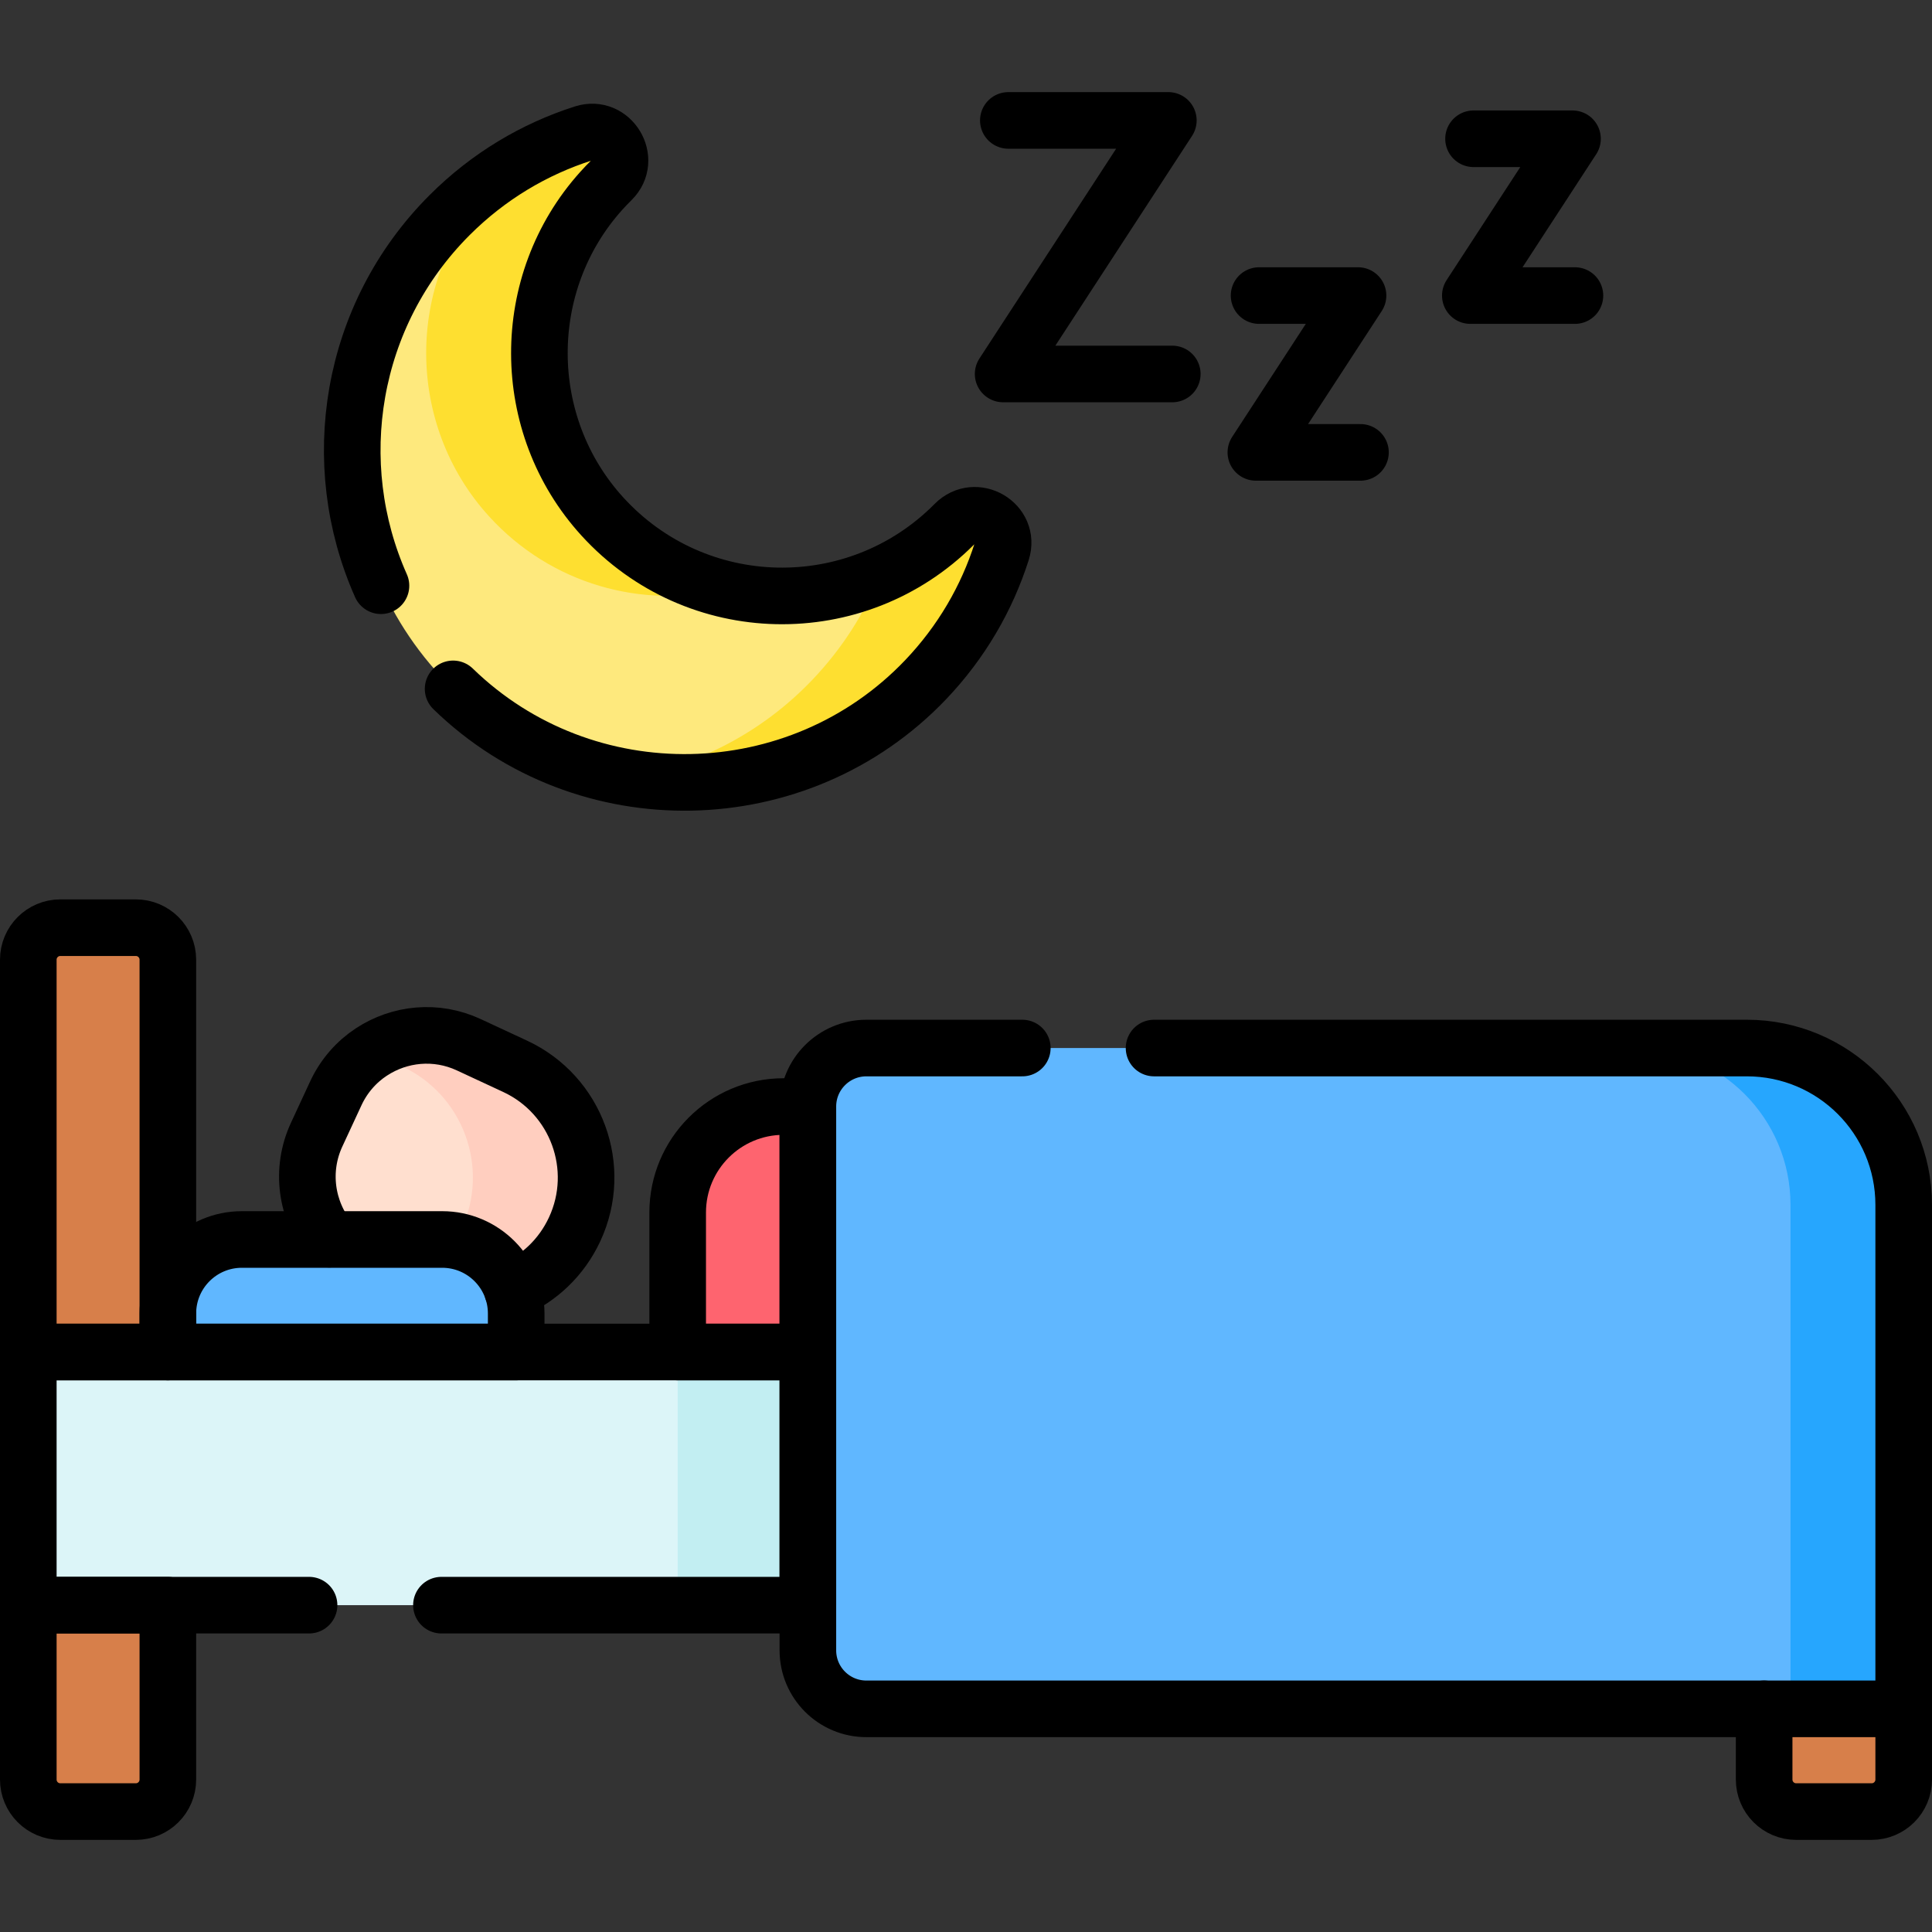 <?xml version="1.0" encoding="UTF-8"?>
<svg xmlns="http://www.w3.org/2000/svg" xmlns:xlink="http://www.w3.org/1999/xlink" version="1.1" id="Capa_1" x="0px" y="0px" viewBox="0 0 512 512" style="enable-background:new 0 0 512 512;" xml:space="preserve" width="512" height="512">
<rect x="0" y="0" width="512" height="512" fill="#333333" stroke="none"/>
<g>
	<g>
		<path style="fill:#D77F4A;" d="M496.01,480.088h-20.004c-4.689,0-8.49-3.801-8.49-8.49v-36.615H504.5v36.615&#10;&#9;&#9;&#9;C504.5,476.286,500.699,480.088,496.01,480.088z"/>
		<g>
			<path style="fill:#60B7FF;" d="M504.5,452.863H229.598c-8.562,0-15.502-6.941-15.502-15.502V293.243&#10;&#9;&#9;&#9;&#9;c0-8.562,6.941-15.502,15.502-15.502H462.93c22.958,0,41.57,18.612,41.57,41.57V452.863z"/>
			<path style="fill:#26A6FE;" d="M504.5,319.31v133.55h-30V319.31c0-22.96-18.61-41.57-41.57-41.57h30&#10;&#9;&#9;&#9;&#9;C485.89,277.74,504.5,296.35,504.5,319.31z"/>
			<rect x="7.5" y="358.3" style="fill:#DCF5F8;" width="206.596" height="67.084"/>
			<rect x="179.59" y="358.3" style="fill:#C2EEF2;" width="34.51" height="67.08"/>
		</g>
		<path style="fill:#D77F4A;" d="M44.484,358.3H7.5V254.335c0-4.689,3.801-8.49,8.49-8.49h20.004c4.689,0,8.49,3.801,8.49,8.49&#10;&#9;&#9;&#9;V358.3z"/>
		<path style="fill:#D77F4A;" d="M35.994,480.088H15.99c-4.689,0-8.49-3.801-8.49-8.49v-46.213h36.984v46.213&#10;&#9;&#9;&#9;C44.484,476.286,40.683,480.088,35.994,480.088z"/>
		<path style="fill:#FE646F;" d="M179.593,358.3h34.502v-65.057h-6.419c-15.51,0-28.083,12.573-28.083,28.083V358.3z"/>
		<path style="fill:#FEE97D;" d="M252.765,139.073c0.081-0.081,0.162-0.162,0.242-0.244c5.496-5.554,14.83-0.099,12.456,7.346&#10;&#9;&#9;&#9;c-3.937,12.349-10.663,24.001-20.176,33.971c-33.662,35.28-90.239,36.398-125.207,2.412&#10;&#9;&#9;&#9;c-35.335-34.342-35.647-90.834-0.923-125.558c10.293-10.293,22.499-17.508,35.474-21.645c7.352-2.344,12.963,6.924,7.464,12.339&#10;&#9;&#9;&#9;c-0.936,0.922-1.851,1.879-2.743,2.87c-21.981,24.418-21.859,62.02,0.272,86.302C184.528,164.19,226.909,164.929,252.765,139.073z&#10;&#9;&#9;&#9;"/>
		<path style="fill:#FEDF30;" d="M129.62,136.86c-22.13-24.28-22.25-61.88-0.27-86.3c0.89-0.99,1.81-1.94,2.75-2.87&#10;&#9;&#9;&#9;c0.78-0.77,1.34-1.63,1.7-2.51c6.57-4.24,13.58-7.52,20.83-9.83c7.35-2.34,12.96,6.93,7.47,12.34c-0.94,0.93-1.86,1.88-2.75,2.87&#10;&#9;&#9;&#9;c-21.98,24.42-21.86,62.02,0.27,86.3c9.1,9.98,20.53,16.42,32.64,19.3C170.31,161.4,146.13,154.97,129.62,136.86z"/>
		<path style="fill:#FEDF30;" d="M265.46,146.18c-3.93,12.34-10.66,24-20.17,33.97c-20.98,21.99-50.86,30.7-78.86,25.92&#10;&#9;&#9;&#9;c18.06-3.06,35.32-11.72,48.86-25.92c7.87-8.25,13.84-17.66,17.89-27.66c7.11-3.13,13.76-7.6,19.58-13.42&#10;&#9;&#9;&#9;c0.09-0.08,0.17-0.16,0.25-0.24C258.5,133.28,267.84,138.73,265.46,146.18z"/>
		<path style="fill:#FFDFCF;" d="M152.29,325.77c-7.57,16.29-26.91,23.37-43.21,15.8l-1.34-0.62l-10.94-5.09&#10;&#9;&#9;&#9;c-13.28-6.16-19.04-21.93-12.87-35.2L89,289.73c2.15-4.62,5.46-8.34,9.43-10.95h0.01c7.42-4.89,17.12-5.94,25.77-1.92l12.28,5.71&#10;&#9;&#9;&#9;C152.78,290.13,159.86,309.48,152.29,325.77z"/>
		<path style="fill:#FFCEBF;" d="M152.29,325.77c-7.57,16.29-26.91,23.37-43.21,15.8l-1.34-0.62c6.18-3.19,11.39-8.38,14.55-15.18&#10;&#9;&#9;&#9;c7.57-16.29,0.49-35.64-15.8-43.2l-8.05-3.79c7.42-4.89,17.12-5.94,25.77-1.92l12.28,5.71&#10;&#9;&#9;&#9;C152.78,290.13,159.86,309.48,152.29,325.77z"/>
		<path style="fill:#60B7FF;" d="M136.797,358.3H44.484v-10.209c0-10.833,8.782-19.616,19.616-19.616h53.081&#10;&#9;&#9;&#9;c10.833,0,19.616,8.782,19.616,19.616V358.3z"/>
	</g>
	<g>
		<path style="fill:none;stroke:#000000;stroke-width:15;stroke-linecap:round;stroke-linejoin:round;stroke-miterlimit:10;" d="&#10;&#9;&#9;&#9;M305.837,277.74H462.93c22.958,0,41.57,18.612,41.57,41.57v133.552H229.598c-8.562,0-15.502-6.941-15.502-15.502V293.243&#10;&#9;&#9;&#9;c0-8.562,6.941-15.502,15.502-15.502h41.325"/>
		
			<polyline style="fill:none;stroke:#000000;stroke-width:15;stroke-linecap:round;stroke-linejoin:round;stroke-miterlimit:10;" points="&#10;&#9;&#9;&#9;81.903,425.384 7.5,425.384 7.5,358.3 214.096,358.3 214.096,425.384 116.985,425.384 &#9;&#9;"/>
		<path style="fill:none;stroke:#000000;stroke-width:15;stroke-linecap:round;stroke-linejoin:round;stroke-miterlimit:10;" d="&#10;&#9;&#9;&#9;M44.484,358.3H7.5V254.335c0-4.689,3.801-8.49,8.49-8.49h20.004c4.689,0,8.49,3.801,8.49,8.49V358.3z"/>
		<path style="fill:none;stroke:#000000;stroke-width:15;stroke-linecap:round;stroke-linejoin:round;stroke-miterlimit:10;" d="&#10;&#9;&#9;&#9;M35.994,480.088H15.99c-4.689,0-8.49-3.801-8.49-8.49v-46.213h36.984v46.213C44.484,476.286,40.683,480.088,35.994,480.088z"/>
		<path style="fill:none;stroke:#000000;stroke-width:15;stroke-linecap:round;stroke-linejoin:round;stroke-miterlimit:10;" d="&#10;&#9;&#9;&#9;M504.5,452.863v18.735c0,4.689-3.801,8.49-8.49,8.49h-20.004c-4.689,0-8.49-3.801-8.49-8.49V452.86"/>
		<path style="fill:none;stroke:#000000;stroke-width:15;stroke-linecap:round;stroke-linejoin:round;stroke-miterlimit:10;" d="&#10;&#9;&#9;&#9;M179.593,358.3h34.502v-65.057h-6.419c-15.51,0-28.083,12.573-28.083,28.083V358.3z"/>
		<path style="fill:none;stroke:#000000;stroke-width:15;stroke-linecap:round;stroke-linejoin:round;stroke-miterlimit:10;" d="&#10;&#9;&#9;&#9;M136.797,358.3H44.484v-10.209c0-10.833,8.782-19.616,19.616-19.616h53.081c10.833,0,19.616,8.782,19.616,19.616V358.3z"/>
		<path style="fill:none;stroke:#000000;stroke-width:15;stroke-linecap:round;stroke-linejoin:round;stroke-miterlimit:10;" d="&#10;&#9;&#9;&#9;M100.961,155.223c-14.425-32.376-8.361-71.666,18.196-98.224c10.293-10.293,22.499-17.508,35.474-21.645&#10;&#9;&#9;&#9;c7.352-2.344,12.963,6.924,7.464,12.339c-0.936,0.922-1.851,1.879-2.743,2.87c-21.981,24.418-21.859,62.02,0.272,86.302&#10;&#9;&#9;&#9;c24.904,27.325,67.285,28.064,93.141,2.208c0.081-0.081,0.162-0.162,0.242-0.244c5.496-5.554,14.83-0.099,12.456,7.346&#10;&#9;&#9;&#9;c-3.937,12.349-10.663,24.001-20.176,33.971c-33.662,35.28-90.239,36.398-125.207,2.412"/>
		<g>
			
				<polyline style="fill:none;stroke:#000000;stroke-width:15;stroke-linecap:round;stroke-linejoin:round;stroke-miterlimit:10;" points="&#10;&#9;&#9;&#9;&#9;267.22,31.912 309.624,31.912 265.842,99.107 310.668,99.107 &#9;&#9;&#9;"/>
		</g>
		<g>
			
				<polyline style="fill:none;stroke:#000000;stroke-width:15;stroke-linecap:round;stroke-linejoin:round;stroke-miterlimit:10;" points="&#10;&#9;&#9;&#9;&#9;333.668,78.329 359.892,78.329 332.816,119.884 360.538,119.884 &#9;&#9;&#9;"/>
		</g>
		<g>
			
				<polyline style="fill:none;stroke:#000000;stroke-width:15;stroke-linecap:round;stroke-linejoin:round;stroke-miterlimit:10;" points="&#10;&#9;&#9;&#9;&#9;390.503,36.774 416.728,36.774 389.651,78.329 417.373,78.329 &#9;&#9;&#9;"/>
		</g>
		<path style="fill:none;stroke:#000000;stroke-width:15;stroke-linecap:round;stroke-linejoin:round;stroke-miterlimit:10;" d="&#10;&#9;&#9;&#9;M87.274,328.4c-6.088-7.61-7.731-18.307-3.344-27.74L89,289.73c2.15-4.62,5.46-8.34,9.43-10.95h0.01&#10;&#9;&#9;&#9;c7.42-4.89,17.12-5.94,25.77-1.92l12.28,5.71c16.29,7.56,23.37,26.91,15.8,43.2c-3.485,7.5-9.466,13.048-16.496,16.112"/>
	</g>
</g>















</svg>

